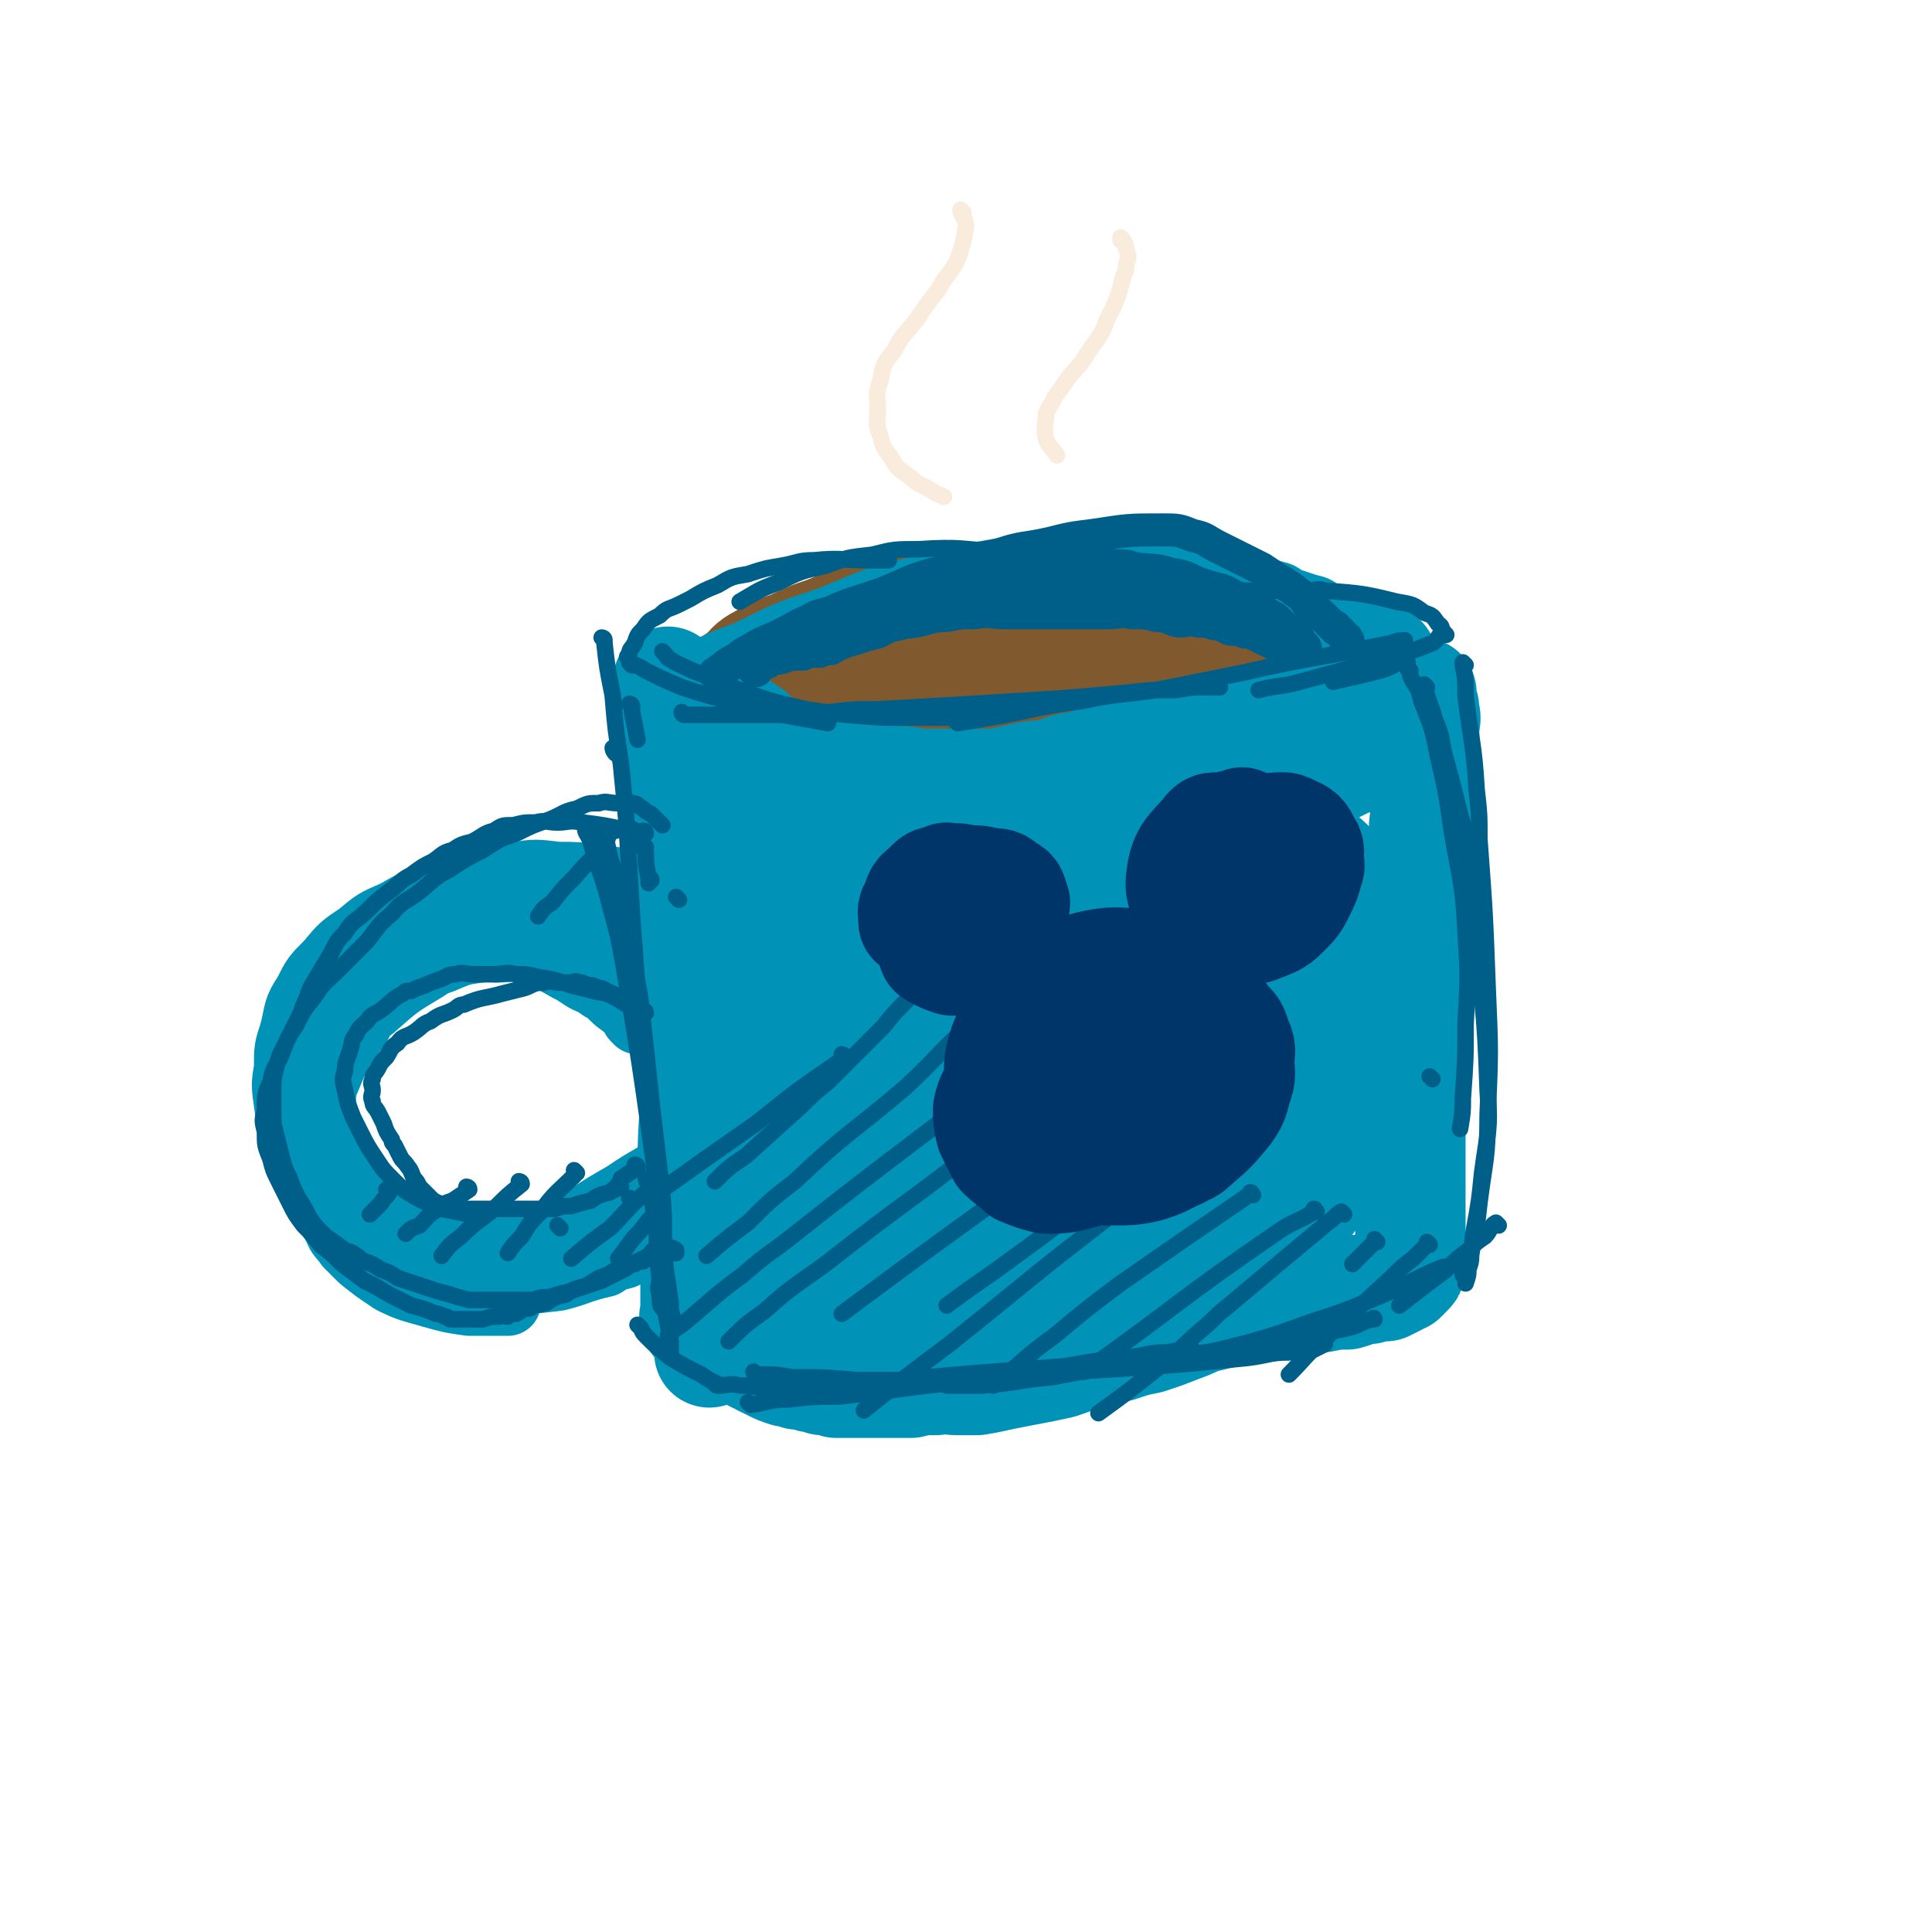<svg viewBox='0 0 700 700' version='1.1' xmlns='http://www.w3.org/2000/svg' xmlns:xlink='http://www.w3.org/1999/xlink'><g fill='none' stroke='#81592F' stroke-width='40' stroke-linecap='round' stroke-linejoin='round'><path d='M358,252c0,0 -1,-1 -1,-1 0,0 0,1 -1,1 -1,-1 -1,-2 -3,-2 -4,-2 -4,-1 -8,-2 -7,-1 -7,-2 -13,-2 -8,-1 -8,0 -15,0 -8,0 -8,-1 -15,0 -6,0 -6,1 -11,2 -5,1 -5,0 -9,2 -4,1 -4,1 -6,3 -3,1 -3,1 -4,3 -2,1 -2,2 -2,4 -1,1 -1,1 0,2 1,3 0,4 3,6 3,3 3,2 8,4 5,2 5,2 12,4 7,1 7,1 15,2 9,0 9,0 19,0 10,-1 10,-1 20,-2 9,-1 9,-1 17,-3 9,-2 9,-2 16,-5 7,-3 7,-3 13,-6 5,-2 5,-2 10,-4 5,-2 5,-2 10,-4 4,-2 4,-2 7,-3 3,-1 3,-1 5,-2 2,-1 3,-1 4,-2 2,-1 2,-1 2,-2 1,-1 1,-1 1,-2 1,-1 1,-1 0,-1 -2,-2 -2,-3 -5,-4 -4,-3 -4,-3 -9,-4 -7,-2 -7,-1 -15,-2 -9,-1 -9,-2 -19,-2 -10,-1 -10,-1 -21,0 -5,0 -5,0 -10,1 -23,4 -23,4 -46,10 -8,1 -8,1 -14,4 -6,2 -5,2 -10,5 -4,2 -4,1 -7,4 -3,1 -3,1 -5,4 -2,1 -2,2 -2,4 -1,2 -1,2 0,5 0,2 1,3 3,5 3,3 3,3 8,6 6,3 6,3 14,5 9,2 10,1 20,2 12,0 12,0 25,-1 13,-2 13,-1 26,-4 13,-3 13,-3 25,-7 11,-3 10,-4 20,-7 9,-3 9,-3 17,-6 7,-3 7,-3 13,-6 4,-2 4,-2 7,-3 3,-1 3,-1 5,-2 2,-1 2,-2 3,-3 1,-2 2,-2 1,-3 0,-2 -1,-3 -3,-4 -1,-2 -1,-1 -3,-2 -4,-3 -4,-4 -9,-5 -10,-4 -10,-4 -21,-6 -5,-2 -5,-2 -10,-2 -10,-1 -10,-1 -20,-1 -17,-1 -17,-1 -34,0 -11,0 -11,1 -21,3 -10,1 -10,1 -19,4 -9,2 -9,2 -17,5 -7,2 -6,2 -12,5 -5,2 -5,2 -9,4 -3,1 -3,1 -6,3 -2,1 -2,0 -3,2 -2,1 -2,2 -2,4 -1,2 -1,2 0,4 1,2 1,2 4,4 4,3 4,3 9,5 6,3 6,3 14,5 9,2 10,2 20,3 11,1 12,1 24,2 5,0 6,0 12,0 19,-2 19,-3 38,-5 11,-2 11,-2 22,-3 5,-1 5,-1 10,-2 4,-1 4,-1 8,-2 8,-2 8,-1 15,-3 6,-2 5,-3 10,-4 4,-2 4,-1 8,-2 3,-1 3,-1 6,-2 2,-1 2,-1 4,-2 2,-1 2,-1 3,-2 1,-1 1,-1 1,-1 1,-1 0,-1 0,-1 0,-2 0,-3 -1,-4 -1,-2 -1,-2 -3,-3 -8,-5 -8,-6 -17,-9 -9,-4 -9,-4 -19,-6 -16,-4 -16,-5 -34,-7 -11,-2 -12,-1 -24,-1 -11,-1 -11,-1 -22,0 -11,0 -11,0 -21,2 -10,1 -10,1 -19,4 -9,2 -8,3 -16,6 -6,2 -6,2 -12,5 -6,2 -6,2 -11,5 -4,2 -4,3 -7,6 -2,1 -2,1 -3,3 -4,4 -4,4 -6,9 -2,3 -1,3 -1,7 0,3 -1,4 1,7 2,4 2,5 6,7 15,7 15,7 32,11 12,3 13,2 26,2 13,-1 13,-2 26,-3 14,-2 14,-1 27,-2 12,-1 12,-2 24,-3 11,-2 11,-2 21,-3 5,-1 5,-1 9,-1 5,-1 5,-1 9,-1 8,-2 8,-2 15,-3 7,-2 7,-2 14,-3 3,-1 3,-1 5,-1 3,-1 3,-2 5,-2 3,-1 3,0 5,-1 2,-1 2,-1 4,-2 2,-1 2,0 3,-1 4,-3 4,-3 6,-6 2,-2 2,-3 1,-5 0,-3 0,-4 -2,-6 -3,-5 -3,-5 -7,-8 -5,-5 -5,-5 -12,-7 -8,-4 -8,-4 -18,-6 -9,-3 -10,-2 -20,-3 -11,-1 -11,-1 -22,-1 -11,-1 -11,-1 -23,0 -11,0 -11,1 -23,2 -11,1 -11,0 -21,2 -11,1 -11,2 -20,4 -9,2 -8,2 -16,4 -7,1 -8,1 -14,3 -7,1 -6,2 -12,4 -5,1 -5,1 -9,3 -4,1 -4,1 -7,3 -3,1 -3,1 -5,4 -2,1 -2,1 -3,4 -1,2 -1,2 -1,5 0,3 -1,3 1,6 2,4 2,4 6,8 5,4 5,5 11,8 8,4 8,3 17,6 10,3 10,3 22,5 11,1 11,0 23,1 11,0 11,0 22,0 12,-1 12,-2 23,-3 6,-1 6,0 11,-1 11,-2 10,-3 20,-5 5,-1 5,-1 9,-2 8,-2 8,-2 16,-4 10,-3 10,-3 19,-6 6,-2 6,-2 11,-4 8,-3 8,-3 16,-5 2,-1 2,-1 4,-2 1,-1 2,-1 2,-2 2,-3 3,-3 2,-5 0,-3 -1,-3 -3,-5 -3,-4 -3,-4 -7,-6 -6,-4 -6,-4 -13,-6 -8,-4 -8,-4 -17,-6 -10,-3 -10,-3 -20,-5 -10,-2 -11,-2 -22,-3 -10,-1 -10,-1 -21,-1 -10,0 -10,0 -20,1 -10,0 -10,0 -20,2 -8,1 -8,2 -16,4 -4,1 -4,1 -8,2 -4,1 -4,1 -7,2 -3,1 -3,1 -6,2 -10,3 -10,3 -19,7 -6,2 -6,2 -11,5 -5,2 -5,2 -9,6 -4,2 -4,3 -7,6 -2,2 -3,1 -4,4 -2,2 -2,2 -3,5 -1,1 -1,1 -1,2 -1,2 -2,2 -2,4 -1,2 0,2 1,4 2,3 2,3 5,6 '/></g>
<g fill='none' stroke='#0093B7' stroke-width='6' stroke-linecap='round' stroke-linejoin='round'><path d='M256,249c0,0 -1,-1 -1,-1 0,1 0,2 1,4 0,8 0,8 1,16 1,15 1,15 3,30 2,18 2,18 4,36 1,16 1,16 3,32 '/><path d='M245,239c0,0 -1,-1 -1,-1 0,0 1,1 1,2 0,6 -1,6 0,13 0,5 0,5 1,11 0,6 -1,6 0,12 0,11 0,11 1,23 1,18 1,18 2,37 1,17 1,17 2,34 0,11 0,11 0,23 0,8 -1,8 0,16 0,5 0,5 1,11 0,1 0,1 0,3 '/></g>
<g fill='none' stroke='#0093B7' stroke-width='40' stroke-linecap='round' stroke-linejoin='round'><path d='M243,248c0,0 -1,-1 -1,-1 0,5 1,6 2,12 1,8 1,8 2,16 1,21 1,21 3,43 1,18 1,18 2,36 0,15 0,15 1,31 0,7 0,7 0,14 -1,14 -1,14 -1,29 -1,5 -1,5 -1,11 '/><path d='M250,257c0,0 -1,-1 -1,-1 0,0 1,1 1,2 0,4 -1,4 0,9 0,11 0,11 1,22 0,12 1,12 2,25 1,20 1,20 3,40 1,19 1,19 2,39 1,16 1,16 2,32 0,12 0,12 0,24 0,5 0,5 0,10 -1,8 -1,8 -1,17 -1,7 -1,7 -2,14 '/><path d='M255,253c0,0 -1,-1 -1,-1 0,0 1,1 2,2 2,2 2,2 5,4 2,2 2,2 5,4 3,2 3,2 6,4 2,2 2,2 5,4 1,1 2,1 4,2 2,1 2,1 5,3 2,1 2,1 5,2 3,1 3,1 7,3 3,1 4,1 8,2 4,0 4,0 8,1 4,0 4,-1 9,0 5,0 5,0 10,1 5,0 5,0 10,0 4,0 4,0 8,0 5,0 5,0 9,0 6,-1 5,-1 10,-2 4,-1 5,-1 8,-1 4,-1 4,-1 7,-2 3,-1 3,-1 6,-1 4,-1 4,-2 7,-2 4,-1 4,-1 7,-1 4,-1 4,-1 7,-2 3,-1 3,-2 6,-2 3,-1 3,-1 6,-1 2,-1 2,-1 3,-1 2,-1 2,0 3,0 2,-1 2,-1 3,-1 5,-2 5,-2 9,-3 3,-1 3,-2 6,-2 3,-1 3,-1 6,-1 3,-1 3,0 5,-1 2,-1 2,-2 4,-2 2,-1 2,-1 4,-1 2,-1 2,-1 4,-1 2,-1 2,-1 4,-2 2,-1 2,-1 3,-1 2,-1 2,-1 3,-1 2,-1 2,-1 3,-2 2,-1 2,0 3,-1 1,-1 1,-1 2,-2 1,-1 1,-1 2,-1 1,-1 1,-1 1,-1 1,0 1,0 1,0 1,-1 1,-1 1,-1 1,-1 1,-1 1,-1 1,-1 0,-1 0,-1 1,-1 1,0 1,0 1,-1 0,-1 0,-1 1,-1 1,-1 2,-1 1,-1 1,-1 1,-1 1,0 1,0 1,0 1,-1 1,-1 0,-1 0,-1 0,-1 -1,0 0,0 0,1 -1,2 0,1 0,1 -1,2 0,0 0,0 -1,1 0,0 0,0 -1,1 0,0 0,0 -1,1 -2,2 -2,2 -5,5 -2,2 -3,2 -6,4 -3,2 -3,2 -6,4 -2,2 -2,2 -5,4 -2,1 -2,1 -5,3 -4,2 -4,2 -8,4 -4,1 -4,2 -8,3 -5,1 -5,0 -10,2 -4,1 -4,2 -9,3 -5,1 -5,1 -11,2 -5,0 -5,0 -10,1 -5,0 -5,0 -11,1 -5,0 -5,0 -11,1 -5,0 -5,0 -11,1 -5,0 -5,0 -10,1 -5,0 -5,-1 -10,0 -4,0 -4,0 -8,1 -4,0 -5,-1 -8,0 -5,0 -5,0 -9,1 -5,0 -5,-1 -10,0 -5,0 -5,0 -9,1 -5,0 -5,0 -9,1 -4,0 -5,-1 -8,0 -4,0 -4,1 -7,2 -3,0 -3,-1 -6,0 -3,0 -3,0 -5,1 -1,0 -1,0 -2,1 -1,0 -2,0 -1,1 1,0 2,0 4,1 4,0 4,0 9,1 7,0 7,0 15,1 9,0 9,0 19,1 10,0 10,0 21,1 10,0 10,0 20,0 11,0 11,0 21,0 9,-1 9,-1 18,-2 9,-1 9,-1 18,-2 8,-1 9,-1 16,-3 6,-2 6,-3 12,-4 6,-2 6,-1 12,-2 3,-1 3,-2 5,-2 3,-1 3,-1 5,-1 2,-1 2,-2 4,-2 5,-2 5,-2 9,-3 4,-2 4,-2 7,-3 3,-1 3,-1 6,-2 3,-1 3,-2 5,-3 2,-1 2,-1 3,-2 2,-2 2,-2 3,-3 1,-1 1,-1 2,-2 1,-1 1,-1 2,-2 1,-1 1,-1 2,-2 1,-1 1,-1 1,-2 1,-1 0,-1 0,-2 0,-1 0,-1 0,-2 0,-1 0,-2 0,-2 0,0 0,1 0,3 1,2 1,2 1,4 1,3 0,3 0,6 0,2 0,2 0,4 0,8 0,8 0,17 0,7 1,7 0,14 0,7 0,7 -1,14 -1,7 -1,7 -2,15 0,7 0,7 -1,14 0,7 0,7 -1,14 0,6 0,6 0,13 0,6 0,6 0,12 0,5 0,5 0,11 0,2 0,2 0,5 0,5 0,5 0,10 0,4 0,4 0,8 0,3 0,3 0,6 0,3 0,3 0,6 0,2 0,2 0,5 0,2 0,2 0,5 0,2 0,2 0,4 0,2 0,2 0,4 0,2 0,2 0,4 0,2 0,2 0,4 0,1 0,1 0,2 0,1 0,1 0,2 0,1 1,1 0,2 0,1 0,1 -1,2 -1,1 -1,1 -2,2 -1,0 -1,0 -2,1 -2,1 -2,1 -4,2 -3,0 -3,0 -6,1 -4,0 -4,1 -8,2 -4,0 -4,0 -9,1 -5,0 -5,1 -10,2 -2,0 -2,-1 -5,0 -5,0 -5,1 -10,2 -8,1 -8,1 -16,3 -5,1 -5,2 -11,4 -5,2 -5,2 -11,4 -5,1 -5,1 -11,3 -5,1 -5,1 -11,3 -5,1 -4,1 -10,3 -9,2 -10,2 -20,4 -5,1 -4,1 -10,2 -3,0 -4,0 -7,0 -4,0 -5,-1 -8,0 -5,0 -5,0 -9,1 -4,0 -4,0 -7,0 -4,0 -4,0 -7,0 -4,0 -4,0 -7,0 -3,0 -3,0 -6,0 -3,-1 -3,-1 -5,-1 -2,-1 -2,-1 -4,-1 -3,-1 -3,-1 -5,-1 -2,-1 -2,-1 -4,-1 -3,-1 -3,-1 -5,-2 -2,-1 -2,-1 -4,-2 -1,-1 -1,-1 -2,-1 -2,-1 -2,-1 -4,-2 -2,-1 -2,-1 -3,-2 -1,-1 -1,-1 -2,-2 -1,-1 -1,-2 -2,-2 -1,-1 -1,-1 -2,-1 -2,-1 -2,-2 -3,-2 -1,-1 -1,0 -2,0 -1,-1 -1,-1 -2,-1 -1,-1 -2,-1 -2,-2 -1,-1 0,-1 0,-2 0,-1 0,-1 0,-2 0,-2 0,-2 0,-3 0,-4 0,-4 0,-7 0,-5 0,-5 0,-10 0,-4 -1,-4 0,-7 0,-12 0,-12 2,-24 1,-8 1,-8 3,-16 1,-6 0,-6 2,-12 0,-5 1,-5 2,-9 0,-2 0,-2 1,-3 0,-2 1,-4 1,-4 0,0 -1,2 -1,4 -1,2 -1,2 -1,5 -1,5 -2,5 -2,10 -2,8 -2,8 -2,16 -1,6 -1,6 -1,12 -1,6 0,6 0,13 0,5 -1,5 0,11 0,5 0,5 1,10 0,4 1,4 2,9 1,3 1,3 2,7 1,3 0,3 2,6 0,2 0,2 2,4 0,1 0,1 2,2 0,0 1,0 2,0 1,-1 1,-2 2,-3 1,-6 1,-6 2,-11 1,-9 1,-9 2,-17 1,-13 1,-13 3,-25 1,-14 1,-14 2,-28 1,-14 1,-14 2,-27 0,-11 0,-11 1,-22 0,-4 -1,-4 0,-8 0,-9 1,-9 2,-18 0,-2 0,-2 0,-3 0,-1 0,-3 0,-2 0,3 0,5 0,10 0,10 0,10 0,20 0,13 -1,13 0,26 0,14 0,14 2,28 1,13 1,13 4,26 1,10 2,10 4,20 1,7 1,7 3,15 1,5 1,5 2,11 0,2 0,2 1,5 0,0 0,1 0,1 0,-2 0,-3 0,-5 0,-8 0,-8 0,-15 -1,-17 -1,-17 -1,-34 -1,-14 -1,-14 -1,-27 -1,-17 -2,-17 -2,-33 -1,-13 -1,-13 -1,-25 -1,-10 0,-10 0,-19 0,-5 0,-5 0,-9 0,-1 -1,-3 0,-2 0,3 1,4 2,9 1,11 0,11 2,23 1,15 2,15 4,30 1,14 1,14 2,28 0,6 0,6 1,13 0,5 0,5 1,10 0,8 0,8 2,16 0,5 1,5 2,10 0,2 0,2 1,5 0,1 0,2 0,2 0,-1 0,-2 0,-3 0,-5 0,-5 0,-9 0,-9 0,-9 0,-18 0,-12 0,-12 0,-24 0,-7 0,-7 0,-13 0,-12 0,-12 0,-24 0,-14 -1,-14 0,-27 0,-5 0,-5 1,-10 0,-2 0,-4 1,-3 0,0 1,2 2,5 1,7 1,7 2,15 1,11 1,11 3,23 1,12 2,12 4,25 0,5 0,5 1,11 1,9 2,9 4,18 1,8 1,8 3,17 0,2 0,2 1,5 0,0 0,1 0,1 -1,-1 -1,-2 -1,-3 -2,-6 -2,-6 -2,-12 -2,-10 -1,-10 -2,-20 -2,-12 -3,-12 -3,-24 -1,-12 0,-12 0,-24 0,-11 0,-11 0,-21 0,-7 0,-7 0,-13 0,-4 -1,-5 0,-8 0,-1 1,-1 2,0 0,1 0,1 1,3 2,8 2,8 4,17 3,18 2,18 5,36 0,6 1,6 2,12 0,9 0,9 1,19 0,6 0,6 1,12 0,4 0,4 0,8 0,1 0,1 0,3 0,0 0,0 0,0 0,-1 0,-1 0,-1 0,-2 0,-2 0,-3 0,-6 0,-6 0,-12 -1,-9 -1,-9 -1,-17 -1,-10 0,-10 0,-20 -1,-10 -1,-10 -1,-19 -1,-7 0,-7 0,-14 0,-5 -1,-5 0,-9 0,-1 0,-2 1,-2 0,-1 1,-1 2,0 0,1 0,1 1,3 1,6 1,6 3,13 1,9 1,9 2,19 2,9 1,9 2,19 1,7 2,7 2,15 1,5 0,5 0,10 0,2 0,2 0,4 0,2 1,2 0,4 0,0 0,0 -1,0 0,-3 0,-3 -1,-6 -1,-6 -1,-6 -2,-12 -1,-9 0,-9 -1,-18 -1,-9 -2,-9 -2,-18 -1,-8 -1,-8 -1,-15 -1,-4 -1,-4 0,-8 0,-2 0,-4 1,-3 1,0 2,2 3,5 2,6 2,7 3,14 3,10 3,10 4,20 2,9 2,9 3,19 1,3 2,3 2,7 2,6 2,6 2,13 1,2 1,4 0,4 0,-1 -1,-3 -2,-5 -1,-7 -1,-7 -2,-13 -1,-10 -1,-10 -2,-19 -1,-10 -1,-10 -2,-20 0,-8 0,-8 -1,-15 0,-4 0,-5 0,-8 1,-1 1,-2 1,-1 3,4 3,5 4,10 3,9 3,9 5,19 3,11 4,11 6,23 2,5 2,5 2,10 2,10 2,10 3,21 1,1 1,1 0,3 0,2 0,2 -1,4 0,0 0,-1 -1,-1 -1,-4 -1,-4 -2,-7 -1,-8 -1,-8 -3,-16 -1,-11 -1,-11 -3,-21 0,-6 -1,-6 -2,-11 -1,-13 -1,-13 -2,-26 0,-5 0,-6 0,-9 1,-1 2,-1 2,0 3,3 4,4 5,9 4,9 3,9 5,19 3,10 4,10 5,21 2,9 1,9 2,18 1,6 2,6 2,12 1,3 0,3 0,7 0,1 1,2 0,2 0,-2 -1,-3 -2,-6 -1,-8 -1,-8 -3,-15 -2,-12 -2,-12 -5,-23 -2,-12 -1,-12 -4,-24 -2,-16 -3,-16 -6,-31 0,-1 1,-1 1,0 2,6 2,7 3,14 3,12 3,12 4,24 3,12 3,12 4,25 2,9 2,9 2,19 1,6 1,6 1,12 1,3 0,3 0,7 0,1 0,3 0,3 0,0 0,-2 0,-3 1,-7 1,-7 1,-13 1,-11 1,-11 1,-21 1,-14 1,-14 2,-27 2,-14 2,-14 3,-27 1,-5 0,-5 1,-10 2,-11 3,-11 5,-21 1,-1 1,-2 1,-2 3,-1 3,-2 5,-1 5,2 6,3 8,8 10,19 10,19 16,40 4,11 3,11 4,23 2,9 1,9 1,19 0,7 1,7 -1,15 -1,6 -2,6 -6,12 -3,4 -3,4 -8,7 -4,2 -4,3 -10,4 -5,0 -6,0 -12,-1 -6,-2 -7,-2 -12,-6 -5,-6 -6,-6 -9,-13 -3,-9 -2,-10 -2,-19 1,-13 1,-14 4,-25 5,-14 6,-14 13,-26 7,-11 7,-11 16,-20 9,-9 9,-9 19,-15 10,-6 10,-6 20,-9 8,-3 8,-3 16,-3 7,-1 8,-2 14,0 6,1 7,1 11,5 4,3 4,4 5,9 2,6 2,7 0,14 -2,10 -2,10 -7,20 -5,11 -5,11 -13,22 -7,10 -7,10 -16,20 -4,5 -5,4 -10,9 -8,7 -8,7 -17,14 -6,5 -6,4 -14,9 -5,3 -5,3 -11,6 -1,0 -2,1 -4,1 -5,-1 -6,0 -10,-2 -2,-2 -2,-4 -3,-7 0,-7 0,-7 1,-13 2,-11 2,-11 5,-21 4,-12 5,-12 10,-23 6,-13 7,-12 13,-24 3,-5 3,-6 6,-10 7,-10 7,-10 14,-19 6,-7 7,-6 13,-12 3,-2 2,-3 5,-4 6,-3 7,-5 13,-4 5,0 5,2 8,5 2,1 2,1 3,4 2,5 2,6 3,12 1,8 2,8 1,16 0,5 0,5 -2,10 -3,11 -2,11 -8,22 -8,15 -9,15 -20,29 -7,9 -8,9 -17,17 -7,6 -7,6 -16,12 -6,4 -6,4 -14,8 -5,2 -5,3 -11,3 -3,0 -5,-1 -7,-3 -2,-3 -1,-4 -1,-8 3,-13 3,-13 7,-25 5,-11 5,-11 11,-20 8,-12 8,-12 17,-22 12,-13 12,-14 26,-24 9,-6 10,-6 19,-8 4,-1 6,-1 8,2 4,3 4,4 4,9 1,8 1,9 -2,17 -3,11 -4,10 -9,21 -2,5 -2,5 -5,11 -5,9 -5,9 -12,18 -5,7 -5,7 -11,14 -3,4 -3,5 -8,9 -2,2 -2,2 -5,3 -1,0 -3,0 -4,-1 -1,-2 -1,-3 -1,-6 0,-8 0,-8 1,-15 2,-10 2,-10 4,-20 3,-11 3,-11 6,-21 3,-8 3,-8 5,-15 2,-5 2,-5 4,-10 1,-3 1,-4 2,-5 1,-1 1,0 1,1 1,3 1,4 0,8 -1,8 0,8 -3,17 -2,10 -2,11 -7,21 -4,10 -5,10 -11,20 -5,9 -5,10 -13,18 -7,8 -8,7 -17,14 -7,5 -7,6 -16,11 -7,4 -7,4 -16,7 -7,3 -7,2 -15,5 -7,1 -7,2 -14,3 -6,0 -6,0 -12,0 -7,-1 -7,-2 -13,-2 -2,-1 -2,0 -3,0 -2,-1 -2,-1 -4,-1 0,0 0,0 0,0 2,1 2,1 5,2 5,2 5,2 11,4 8,2 8,2 17,4 9,1 9,2 19,3 10,1 11,1 21,1 11,-1 12,0 22,-2 12,-3 12,-3 22,-7 10,-4 10,-4 19,-9 9,-5 9,-5 16,-10 4,-3 4,-3 7,-6 6,-6 7,-5 11,-11 5,-6 5,-6 7,-12 3,-6 2,-6 3,-11 2,-6 2,-6 2,-11 1,-5 1,-5 0,-9 0,-4 0,-4 -1,-8 0,-3 0,-3 -1,-5 0,-2 0,-3 0,-3 1,-1 1,1 1,2 1,1 1,1 1,2 2,6 3,6 4,12 2,5 2,5 2,11 1,5 1,5 1,11 0,6 1,6 -1,12 -2,6 -3,6 -7,12 -5,6 -4,7 -11,12 -8,6 -8,6 -18,11 -10,4 -10,4 -21,7 -10,2 -11,1 -22,3 -9,0 -9,1 -19,1 -8,0 -8,-1 -16,-1 -5,-1 -5,-1 -10,-2 -1,-1 -2,-1 -3,-2 0,-1 1,-1 1,-1 1,-1 1,-1 2,-1 6,-1 6,0 11,0 10,0 10,0 19,0 12,-1 12,-1 23,-1 11,-1 11,0 21,-1 5,-1 5,-1 10,-2 11,-3 11,-2 21,-6 5,-2 5,-3 9,-6 3,-3 4,-4 5,-7 2,-5 2,-5 2,-10 1,-4 1,-4 0,-8 0,-5 0,-5 -1,-10 0,-5 0,-5 -1,-9 '/></g>
<g fill='none' stroke='#0093B7' stroke-width='12' stroke-linecap='round' stroke-linejoin='round'><path d='M229,251c0,0 -1,-1 -1,-1 0,0 0,1 1,1 1,0 1,-1 3,-1 6,-4 5,-4 12,-7 12,-7 12,-7 25,-12 14,-7 14,-7 29,-12 15,-6 15,-7 32,-11 13,-4 13,-4 26,-6 12,-2 12,-2 23,-3 10,-1 10,-1 19,-1 8,0 8,0 15,0 3,0 3,0 5,0 '/><path d='M250,250c0,0 -1,0 -1,-1 0,-1 1,-1 2,-1 3,-3 3,-3 7,-5 7,-5 6,-6 14,-10 9,-6 9,-6 20,-10 11,-5 11,-5 24,-9 11,-4 11,-4 24,-6 10,-2 10,-2 20,-2 16,-1 16,0 31,0 9,0 9,-1 17,0 5,0 5,0 9,1 11,2 11,3 21,6 6,2 7,1 12,4 6,2 5,2 10,5 5,2 5,2 9,4 4,1 4,1 7,3 3,1 3,1 6,2 1,0 1,0 2,1 '/><path d='M493,242c0,0 -1,0 -1,-1 -2,-1 -1,-2 -3,-3 -2,-2 -2,-2 -4,-4 -1,-2 -1,-2 -3,-3 -1,-2 -1,-2 -3,-3 -3,-3 -3,-3 -7,-4 -4,-2 -4,-2 -8,-3 -4,-1 -4,-1 -8,-2 -5,-1 -5,-1 -10,-2 -4,-1 -4,-1 -9,-2 -5,-1 -5,-1 -10,-2 -4,-1 -4,-1 -9,-1 -5,-1 -5,0 -10,0 -4,0 -4,0 -9,0 -4,0 -4,0 -8,0 -4,0 -4,-1 -8,0 -4,0 -4,0 -8,1 -3,0 -3,1 -7,2 -3,0 -3,0 -7,0 -4,0 -4,-1 -8,0 -4,0 -4,0 -7,1 -5,0 -4,1 -8,2 -4,1 -4,1 -8,2 -4,1 -4,1 -8,2 -5,1 -5,0 -9,2 -5,1 -4,2 -8,3 -5,1 -5,0 -9,2 -5,1 -4,2 -8,4 -4,1 -4,1 -7,3 -3,1 -4,0 -6,2 -3,1 -3,1 -5,3 -3,1 -3,1 -5,2 -2,1 -2,1 -4,2 -2,1 -2,1 -4,2 -1,0 -1,0 -2,0 -1,0 -1,0 -2,0 -1,0 -3,0 -2,0 0,-1 1,-1 3,-1 1,-1 1,-1 3,-2 3,-2 3,-2 6,-3 4,-3 4,-3 9,-6 5,-4 5,-4 11,-7 7,-4 8,-4 16,-7 8,-4 8,-4 17,-7 4,-2 4,-2 9,-3 12,-4 12,-4 25,-7 8,-2 8,-1 16,-2 8,-1 8,-1 15,-1 7,0 7,0 14,0 6,0 6,0 12,0 6,0 6,0 12,0 5,0 5,-1 10,0 5,0 5,1 10,2 4,1 4,1 8,2 4,1 4,1 8,2 4,1 4,1 7,2 4,1 4,1 7,3 3,1 3,1 6,2 4,1 4,1 7,3 3,1 3,1 5,2 2,1 2,1 4,2 1,0 1,0 2,1 2,1 2,1 4,2 1,1 1,1 2,2 1,1 1,1 2,2 1,0 2,0 2,1 1,0 1,0 0,1 0,0 0,0 -1,0 -1,-1 -1,-1 -2,-1 -1,-1 -1,-1 -3,-1 -2,-1 -2,-1 -5,-1 -3,-1 -3,-1 -7,-1 -4,-1 -4,-1 -8,-1 -4,-1 -4,0 -9,0 -4,0 -4,0 -9,0 -2,0 -2,0 -4,0 '/></g>
<g fill='none' stroke='#005F89' stroke-width='12' stroke-linecap='round' stroke-linejoin='round'><path d='M274,243c0,0 -1,0 -1,-1 1,-1 2,-1 5,-2 2,-2 3,-1 6,-2 9,-4 8,-5 18,-8 3,-2 4,-1 8,-2 4,-1 4,-1 8,-2 4,-1 4,-1 8,-2 4,-1 3,-2 8,-2 3,-1 4,-1 8,-1 4,-1 4,-1 8,-1 3,-1 3,-1 6,-1 4,-1 4,-1 8,-1 4,-1 4,-1 7,-1 4,-1 4,0 7,0 3,0 3,0 6,0 2,0 2,0 3,0 4,-1 4,-1 8,-1 3,0 3,0 6,0 3,0 3,-1 5,-1 3,-1 3,0 5,0 3,0 3,0 5,0 2,0 2,0 4,0 2,0 2,-1 4,0 2,0 2,0 4,1 2,0 2,0 3,1 2,0 2,-1 3,0 1,0 1,0 2,1 2,0 2,0 3,1 2,1 2,1 4,2 2,1 2,1 4,2 1,0 1,0 2,1 2,0 2,0 3,1 1,0 1,0 2,1 1,0 1,0 2,1 1,0 1,0 2,1 1,0 1,0 1,1 1,0 1,0 1,1 1,0 0,1 0,1 0,0 0,-1 0,-1 0,-1 1,-1 0,-1 0,-1 0,-1 -1,-1 0,0 0,0 -1,0 -1,-1 0,-2 -2,-2 -1,-1 -1,-1 -3,-1 -2,-1 -2,-2 -4,-2 -3,-1 -3,-1 -6,-1 -2,-1 -2,-1 -4,-1 -2,-1 -2,-2 -5,-2 -2,-1 -2,0 -5,0 -1,0 -1,-1 -2,-1 -1,-1 -1,0 -2,0 -2,0 -2,0 -5,0 -1,0 -1,0 -3,0 -4,-1 -4,-1 -8,-1 -3,-1 -3,-1 -6,-1 -2,0 -2,0 -5,0 -2,0 -2,0 -4,0 -2,0 -2,0 -5,0 -2,0 -2,0 -5,0 -3,0 -3,0 -6,0 -3,0 -3,0 -6,0 -3,0 -3,0 -7,1 -4,0 -4,0 -8,1 -3,0 -3,1 -7,2 -3,1 -3,1 -7,2 -5,1 -5,1 -9,2 -4,1 -5,1 -8,2 -5,1 -4,1 -8,3 -4,1 -4,1 -7,2 -3,1 -4,1 -6,2 -3,1 -2,1 -4,2 -2,0 -2,0 -4,1 -2,0 -2,-1 -3,0 -2,0 -2,0 -3,1 -1,0 -1,0 -2,0 -1,0 -1,0 -2,0 -1,0 -2,0 -2,0 0,0 1,0 2,0 0,0 0,0 1,0 2,-1 1,-2 4,-2 4,-2 5,-2 10,-3 4,-1 4,-1 8,-2 5,-2 5,-2 11,-3 5,-2 5,-1 11,-2 5,-1 5,-2 11,-2 5,-1 5,-1 10,-1 6,-1 6,0 11,0 5,0 5,0 10,0 5,0 5,0 10,0 5,0 5,0 9,0 5,0 5,0 9,0 4,0 4,-1 8,0 5,0 5,0 9,1 4,0 4,1 8,2 4,0 4,-1 7,0 3,0 3,0 6,1 3,0 3,1 6,2 3,0 3,0 5,1 2,0 2,0 4,1 2,1 2,1 4,2 1,0 1,0 2,1 1,0 1,0 1,0 1,0 1,0 1,0 1,0 2,0 2,1 1,0 0,1 0,1 0,-1 0,-1 -1,-2 0,-1 -1,-1 -2,-2 -1,-1 -1,-1 -2,-2 -1,-1 -1,-1 -3,-2 -3,-2 -2,-3 -6,-4 -3,-2 -3,-2 -7,-3 -4,-2 -4,-2 -9,-3 -4,-2 -4,-2 -9,-3 -5,-2 -5,-2 -10,-2 -5,-1 -5,0 -10,0 -5,0 -5,0 -11,0 -5,0 -5,0 -11,0 -5,0 -5,0 -10,0 -5,0 -5,0 -11,1 -5,0 -5,1 -10,2 -2,0 -2,0 -4,1 -7,1 -7,1 -13,2 -5,1 -4,1 -8,2 -4,1 -5,1 -8,2 -5,1 -4,1 -8,3 -3,1 -3,1 -6,2 -7,2 -7,2 -13,5 -3,1 -3,1 -5,2 -1,0 -1,0 -2,1 -2,1 -2,1 -4,2 -1,0 -3,0 -2,0 0,-1 1,-1 3,-1 2,-1 2,-1 5,-2 4,-2 4,-2 8,-3 6,-2 6,-2 12,-4 7,-2 7,-2 15,-4 8,-2 8,-2 17,-4 8,-2 7,-2 15,-4 8,-2 8,-2 15,-3 7,-1 7,-2 13,-2 5,-1 5,0 10,0 5,0 5,-1 10,0 6,0 6,1 11,2 4,1 4,1 8,2 3,1 3,1 6,2 3,1 3,1 6,2 3,1 3,1 6,2 3,1 3,1 6,2 3,1 3,1 5,2 2,1 2,1 4,2 2,1 2,1 4,3 2,1 2,1 3,2 2,1 2,1 3,2 1,0 1,0 2,1 2,0 2,0 4,1 1,0 1,0 1,0 1,0 1,0 1,0 0,-1 -1,-1 -2,-2 0,-1 0,-1 -1,-2 0,-1 0,-1 -1,-1 -1,-1 -1,-1 -2,-1 -2,-2 -2,-2 -4,-4 -1,-1 -1,-1 -3,-2 -6,-4 -6,-4 -13,-7 -5,-3 -5,-2 -11,-4 -6,-2 -5,-3 -12,-4 -6,-2 -6,-1 -13,-2 -3,-1 -3,-1 -7,-1 -9,-1 -9,0 -19,0 -3,0 -3,-1 -7,0 -9,1 -9,1 -19,3 -6,1 -6,1 -11,2 -6,1 -5,1 -10,2 -5,1 -5,1 -10,2 -3,0 -3,0 -5,1 -7,2 -7,2 -13,4 -5,1 -5,1 -9,3 -4,1 -5,1 -8,3 -5,2 -4,2 -8,4 -2,1 -2,1 -4,2 -5,2 -5,2 -10,5 -2,1 -2,1 -3,2 -3,2 -4,2 -6,4 -2,1 -1,1 -2,2 -1,0 -1,0 -1,0 0,0 0,0 1,0 1,-1 1,-1 3,-2 3,-2 3,-2 7,-4 6,-3 6,-3 12,-6 8,-5 8,-5 17,-9 10,-5 10,-4 21,-8 10,-4 10,-5 22,-8 10,-4 10,-4 20,-6 9,-3 9,-2 18,-4 8,-2 8,-2 16,-3 13,-2 13,-2 25,-2 6,0 6,0 11,2 5,1 5,2 9,4 4,2 4,2 8,4 4,2 4,2 8,4 3,2 3,2 6,4 2,1 2,1 3,2 2,1 2,1 3,2 3,2 3,2 5,5 4,3 4,3 7,6 1,1 1,1 2,2 1,0 1,0 1,1 2,1 2,1 3,3 1,0 1,0 1,1 1,0 0,0 0,1 '/></g>
<g fill='none' stroke='#0093B7' stroke-width='24' stroke-linecap='round' stroke-linejoin='round'><path d='M231,370c0,0 0,0 -1,-1 -1,-1 0,-1 -1,-2 -4,-4 -4,-3 -7,-6 -2,-2 -2,-2 -4,-3 -4,-3 -4,-2 -7,-4 -3,-2 -3,-2 -5,-3 -7,-4 -7,-4 -14,-6 -6,-2 -6,-1 -12,-1 -3,-1 -3,-1 -6,0 -7,1 -7,1 -14,4 -3,1 -3,1 -6,3 -10,6 -10,6 -19,14 -3,2 -3,2 -5,6 -6,9 -7,9 -11,19 -3,7 -3,7 -4,15 -1,6 -1,6 -1,13 0,7 0,7 2,14 2,6 2,6 6,13 1,3 2,3 4,6 2,2 2,2 5,5 5,4 5,4 11,8 6,3 7,3 14,5 7,2 7,2 14,3 7,0 7,0 14,0 '/><path d='M243,346c0,0 -1,-1 -1,-1 0,0 1,1 1,1 -1,-1 -2,-1 -3,-1 -2,-1 -2,-1 -4,-1 -3,-1 -3,-1 -5,-2 -4,-1 -4,-1 -7,-2 -5,-1 -5,-2 -9,-2 -5,-1 -5,-1 -9,-1 -5,-1 -5,-1 -9,0 -6,0 -6,0 -11,1 -6,1 -6,1 -12,3 -6,1 -6,1 -12,4 -3,1 -3,1 -6,3 -3,1 -3,1 -6,3 -5,3 -5,3 -10,7 -5,3 -6,3 -10,8 -4,4 -4,4 -7,9 -3,4 -3,4 -5,10 -2,4 -2,4 -3,9 -1,5 -2,5 -1,10 1,6 1,6 4,12 3,6 3,5 8,11 5,5 5,6 11,11 6,4 7,4 14,8 7,3 7,3 14,6 3,1 3,1 6,2 9,1 9,2 18,3 5,0 5,1 11,0 5,-1 5,-2 11,-4 5,-3 5,-3 11,-5 4,-3 5,-2 9,-5 5,-4 4,-4 9,-8 4,-4 4,-4 8,-8 3,-4 3,-4 7,-8 2,-4 2,-4 5,-8 2,-5 2,-5 5,-9 1,-3 1,-3 2,-6 0,-4 0,-4 0,-8 -1,-3 -1,-3 -1,-6 -1,-3 -1,-4 -2,-6 -2,-3 -2,-3 -4,-5 -2,-2 -2,-2 -4,-4 -2,-2 -2,-3 -4,-4 -2,-2 -2,-1 -4,-2 -2,-2 -2,-2 -4,-3 -1,-1 -1,-1 -2,-1 -1,-1 -1,-1 -2,-2 -2,-2 -2,-2 -4,-3 -2,-2 -2,-1 -4,-2 -3,-2 -3,-2 -5,-3 -3,-2 -3,-2 -5,-3 -4,-2 -4,-2 -7,-3 -4,-2 -4,-1 -8,-2 -4,-1 -4,-2 -8,-2 -5,-1 -5,-1 -9,0 -5,0 -5,0 -10,1 -5,0 -5,0 -10,2 -5,1 -5,2 -10,4 -5,2 -5,1 -9,4 -5,2 -4,2 -8,6 -4,3 -4,4 -8,8 -4,4 -4,3 -7,8 -3,3 -3,4 -5,8 -1,2 -1,2 -2,4 -2,4 -2,3 -3,8 -1,4 -1,4 -1,9 0,7 0,7 2,14 1,4 1,4 3,9 2,4 2,4 6,8 3,3 4,3 8,7 4,3 5,3 10,6 5,2 5,3 11,5 6,1 6,1 12,2 7,0 7,0 14,0 8,-1 8,-1 16,-3 7,-3 7,-3 14,-6 6,-4 6,-4 13,-8 6,-4 6,-4 13,-8 5,-4 5,-4 10,-7 4,-4 4,-4 8,-7 2,-2 2,-2 4,-4 2,-4 2,-4 5,-8 2,-4 2,-4 4,-8 1,-5 1,-5 2,-9 0,-4 0,-4 0,-8 -1,-4 -1,-4 -1,-8 -1,-2 -1,-2 -1,-4 -2,-4 -2,-4 -4,-8 -3,-4 -2,-5 -5,-8 -4,-5 -4,-5 -8,-8 -5,-4 -5,-4 -9,-7 -5,-3 -5,-3 -10,-5 -6,-2 -6,-2 -11,-3 -6,-2 -6,-2 -12,-2 -6,-1 -6,0 -11,0 -4,0 -4,0 -7,0 -4,0 -4,-1 -7,0 -10,2 -10,2 -19,5 -7,2 -7,1 -13,4 -6,2 -6,3 -11,7 -6,4 -5,4 -10,9 -5,4 -5,4 -9,9 -4,5 -4,5 -7,12 -3,5 -4,5 -5,12 -2,5 -1,5 -1,11 0,3 0,3 0,7 1,9 0,9 2,18 1,6 2,6 5,13 3,5 3,5 7,10 4,4 4,4 9,9 5,4 4,5 10,9 5,3 5,4 12,6 6,2 6,1 13,2 8,0 8,1 16,1 8,-1 8,-1 17,-2 8,-2 8,-3 17,-5 3,-2 3,-2 7,-3 10,-6 11,-5 21,-11 5,-4 5,-5 10,-9 4,-4 4,-4 8,-8 3,-5 2,-5 5,-10 1,-5 2,-5 3,-9 1,-5 1,-5 1,-9 0,-6 0,-6 -1,-11 -1,-6 -1,-6 -3,-11 -3,-6 -3,-6 -6,-10 -4,-5 -4,-5 -8,-9 -5,-5 -5,-5 -10,-8 -6,-4 -5,-5 -11,-7 -6,-3 -7,-3 -13,-4 -6,-2 -6,-2 -12,-3 -7,-1 -7,-1 -14,-1 -7,-1 -7,-1 -13,0 -6,0 -6,0 -12,1 -7,1 -7,1 -13,3 -7,2 -7,1 -13,5 -6,2 -5,3 -10,7 -3,2 -3,2 -5,4 -3,2 -3,2 -5,5 -5,4 -6,4 -9,9 -4,5 -4,5 -6,12 -2,5 -2,6 -3,12 -1,5 -1,5 0,11 1,6 0,6 3,12 2,6 3,5 7,11 2,2 1,3 4,5 14,11 14,12 29,21 6,3 7,2 14,4 7,1 7,1 15,1 8,0 8,0 17,-1 9,-2 10,-2 19,-5 9,-4 9,-5 18,-9 7,-5 7,-5 15,-9 3,-3 3,-3 6,-5 7,-7 8,-7 15,-14 4,-5 3,-5 7,-10 2,-5 3,-5 5,-10 1,-3 0,-3 1,-5 0,-5 1,-5 1,-10 -1,-8 -2,-8 -4,-15 -3,-6 -3,-6 -6,-11 -4,-6 -4,-6 -7,-10 -5,-6 -4,-6 -9,-10 -6,-5 -6,-5 -12,-8 -7,-4 -7,-3 -14,-5 -7,-2 -7,-2 -14,-3 -8,-1 -8,-1 -15,-1 -8,-1 -8,-1 -15,0 -8,0 -8,1 -15,3 -8,2 -8,2 -15,5 -7,2 -7,2 -14,6 -7,3 -7,3 -13,8 -6,4 -6,4 -11,10 -5,5 -5,5 -8,11 -4,6 -3,6 -5,14 -2,6 -2,6 -2,13 -1,6 -1,6 0,13 1,6 0,6 3,13 2,6 3,6 7,12 4,5 5,5 10,10 5,4 5,5 11,9 6,4 7,3 14,7 3,1 3,1 7,3 6,2 6,2 13,4 6,1 6,1 13,2 7,0 7,0 14,0 3,-1 3,-1 7,-1 3,-1 3,0 7,-1 7,-2 7,-3 15,-5 7,-3 8,-2 15,-6 9,-5 8,-6 17,-12 2,-2 2,-2 5,-4 2,-2 2,-2 4,-4 3,-5 3,-5 6,-10 2,-6 2,-6 3,-11 1,-6 1,-6 1,-11 0,-7 0,-7 -1,-13 -2,-8 -2,-8 -5,-14 -4,-7 -4,-7 -9,-13 -5,-6 -5,-6 -11,-11 -7,-6 -7,-7 -14,-10 -8,-4 -8,-3 -16,-5 -9,-2 -9,-3 -18,-3 -10,-1 -10,-2 -19,0 -10,1 -11,1 -20,6 -20,10 -19,12 -37,24 '/></g>
<g fill='none' stroke='#005F89' stroke-width='6' stroke-linecap='round' stroke-linejoin='round'><path d='M234,307c0,0 -1,-1 -1,-1 0,1 0,1 1,3 0,4 0,4 1,9 '/><path d='M229,256c0,0 -1,-1 -1,-1 0,0 1,0 1,1 0,1 0,1 0,2 1,5 1,5 2,10 '/><path d='M219,232c0,0 -1,-1 -1,-1 0,0 1,0 1,1 0,0 0,0 0,1 1,9 1,9 3,19 1,12 1,12 3,25 1,10 1,10 2,21 1,17 1,17 2,34 1,13 1,13 2,27 0,7 0,7 1,14 '/><path d='M223,272c0,0 -1,-1 -1,-1 0,0 0,1 1,2 '/><path d='M235,428c0,0 -1,-1 -1,-1 0,0 0,1 1,2 0,1 0,1 1,3 1,9 1,9 3,18 0,4 1,4 2,9 1,6 1,6 2,13 0,3 0,3 1,6 '/><path d='M238,443c0,0 -1,-1 -1,-1 0,0 0,0 1,1 0,0 0,0 0,0 0,4 0,4 1,8 1,5 1,5 2,11 0,4 -1,4 0,9 0,7 1,7 2,15 0,3 0,3 0,6 '/><path d='M225,430c0,0 -1,-1 -1,-1 0,0 0,0 1,1 0,0 0,0 0,0 0,0 0,-1 -1,-1 0,0 0,0 0,1 -1,0 -1,0 -1,1 -1,0 -1,0 -2,1 -4,1 -4,1 -7,3 -4,1 -4,1 -7,2 -3,0 -3,0 -6,1 -3,0 -3,0 -6,0 -2,0 -2,0 -4,0 -3,0 -3,0 -6,0 -3,0 -3,0 -6,0 -3,0 -3,0 -6,0 -2,0 -2,0 -3,0 -1,0 -1,0 -2,0 -1,0 -1,0 -2,0 -3,-1 -3,-1 -5,-1 -1,-1 -1,-1 -2,-1 -2,-1 -2,-1 -3,-2 -1,-1 -1,-1 -2,-2 -1,-1 -1,-1 -2,-2 -1,-2 -1,-2 -2,-3 -1,-2 -1,-3 -2,-4 -2,-3 -2,-2 -3,-4 -1,-2 -1,-2 -2,-4 -1,-1 -1,-1 -1,-2 -2,-3 -2,-3 -3,-6 -1,-2 -1,-2 -2,-4 -1,-2 -2,-2 -2,-4 -1,-2 0,-2 0,-4 0,-2 -1,-2 0,-4 0,-2 1,-2 2,-4 1,-2 1,-2 3,-4 2,-3 1,-3 4,-5 2,-3 3,-2 6,-4 3,-2 3,-3 6,-4 4,-3 4,-2 8,-4 2,-1 2,-2 4,-2 7,-3 7,-2 14,-4 4,-1 4,-1 8,-2 3,-1 3,-2 7,-2 3,-1 3,0 6,0 2,0 2,0 4,0 1,0 1,-1 3,0 1,0 1,0 3,1 2,0 2,0 4,1 2,0 2,1 5,2 2,1 2,1 4,2 1,0 1,0 3,1 1,0 1,1 2,2 1,0 1,0 2,1 0,0 1,0 1,1 -1,0 -1,0 -2,0 -2,-1 -2,-1 -3,-2 -1,-1 -1,-1 -2,-1 -3,-2 -3,-2 -5,-3 -4,-2 -4,-1 -7,-2 -4,-1 -4,-1 -8,-2 -6,-2 -6,-2 -12,-3 -4,-1 -4,-1 -8,-1 -4,-1 -4,0 -8,0 -4,0 -4,0 -7,0 -4,0 -4,-1 -7,0 -3,0 -3,1 -6,2 -3,1 -3,1 -5,2 -3,1 -3,1 -5,2 -2,0 -2,0 -3,1 -4,2 -4,3 -8,6 -3,2 -3,1 -5,4 -2,2 -3,2 -4,5 -2,2 -1,2 -2,5 -1,4 -2,4 -2,8 -1,3 -1,3 0,7 1,5 1,5 3,10 1,2 1,2 2,4 3,6 3,6 7,12 2,3 2,3 6,7 3,3 3,3 8,6 4,2 4,2 9,4 5,1 5,1 10,2 3,0 3,0 6,0 '/><path d='M234,302c0,0 0,-1 -1,-1 0,0 -1,1 -1,1 -1,0 -1,-1 -2,-1 -1,-1 -1,0 -2,0 -9,-2 -9,-2 -17,-3 -5,-1 -5,0 -9,0 -4,0 -4,-1 -8,0 -4,0 -4,0 -8,1 -4,0 -4,0 -7,2 -4,1 -4,2 -8,4 -4,1 -4,1 -7,3 -4,1 -4,2 -7,4 -4,2 -4,2 -8,5 -4,2 -4,3 -8,6 -4,3 -4,3 -8,7 -4,4 -5,3 -8,8 -4,4 -3,4 -6,9 -3,5 -3,5 -6,10 -1,2 -1,2 -2,5 -1,2 -1,2 -2,5 -3,6 -3,6 -6,12 -2,4 -2,4 -3,8 -1,4 -1,4 -1,8 0,4 0,4 0,8 0,4 0,4 1,8 1,4 1,4 2,8 1,4 1,4 3,8 1,3 1,3 3,7 2,3 2,3 4,7 2,3 2,3 6,7 3,2 3,2 7,5 2,1 2,0 4,2 1,0 1,1 3,2 3,1 3,1 6,3 3,1 3,1 6,3 3,1 3,1 6,2 3,1 3,1 6,2 3,1 3,1 7,2 3,1 3,1 7,2 3,0 3,0 6,0 3,0 3,0 6,0 3,0 3,0 6,0 2,0 2,0 5,0 3,-1 3,-1 6,-1 3,-1 3,-1 7,-2 3,-1 3,-1 6,-2 3,-1 3,-1 6,-2 2,-1 2,-1 4,-2 2,-1 2,-1 4,-2 2,-1 2,-2 4,-2 1,-1 1,-1 3,-1 1,-1 1,-1 3,-1 1,-1 1,-1 2,-1 1,-1 1,-1 3,-1 1,-1 1,0 2,0 1,0 1,0 2,0 0,-1 0,-1 0,-1 -1,-1 -2,-1 -3,-1 -1,-1 -1,0 -1,0 -1,0 -1,-1 -2,0 -1,0 -1,0 -2,1 -1,0 -1,1 -2,2 -2,1 -2,1 -4,2 -2,1 -2,1 -4,2 -4,1 -4,1 -7,3 -4,1 -4,2 -8,4 -4,1 -4,1 -7,3 -4,1 -4,1 -7,3 -3,1 -3,0 -6,2 -3,0 -3,1 -5,2 -2,0 -2,0 -3,1 -2,0 -2,-1 -3,0 -3,0 -3,0 -6,1 -3,0 -3,0 -6,0 -3,0 -3,0 -6,0 -1,-1 -1,-1 -2,-1 -2,-1 -2,-1 -3,-1 -5,-2 -5,-2 -9,-3 -4,-2 -4,-2 -8,-4 -5,-3 -5,-3 -9,-5 -4,-3 -4,-3 -8,-6 -4,-4 -4,-4 -8,-7 -3,-4 -3,-4 -6,-7 -3,-4 -3,-4 -5,-8 -2,-4 -2,-4 -4,-8 -2,-4 -2,-4 -3,-8 -2,-5 -2,-5 -2,-10 -1,-4 -1,-4 0,-8 0,-5 0,-6 2,-10 1,-6 2,-5 4,-10 2,-5 2,-6 5,-10 3,-6 3,-6 7,-11 4,-6 4,-5 9,-10 5,-5 5,-5 10,-10 4,-5 4,-6 9,-10 4,-5 5,-4 10,-8 5,-4 5,-5 11,-8 6,-4 6,-4 12,-7 6,-4 6,-4 12,-6 6,-3 6,-3 12,-5 5,-2 5,-3 10,-4 4,-2 4,-2 8,-2 3,-1 3,0 7,0 2,0 2,-1 5,0 2,0 2,1 4,2 1,1 1,1 3,2 1,1 1,1 2,2 1,1 1,1 2,2 '/><path d='M213,301c0,0 -1,-1 -1,-1 0,2 1,2 2,5 3,11 4,11 7,23 3,11 3,11 5,22 6,36 6,36 11,72 1,12 0,12 1,25 0,8 0,8 1,16 0,3 -1,3 0,6 0,2 0,4 1,5 0,0 0,-1 1,-2 '/><path d='M219,304c0,0 -1,-1 -1,-1 0,0 1,0 1,1 0,1 0,1 1,2 1,5 1,5 3,11 1,4 1,4 2,9 3,18 4,18 7,36 2,18 2,18 4,37 2,17 2,17 4,34 1,12 0,12 1,25 0,9 0,9 1,18 '/><path d='M232,481c0,0 -1,-1 -1,-1 0,0 0,0 1,1 0,0 0,0 0,0 1,1 0,1 2,3 4,4 4,4 9,8 5,3 5,3 11,6 3,2 3,2 7,4 '/><path d='M260,502c0,0 -1,-1 -1,-1 0,0 0,1 1,1 4,0 4,-1 8,0 4,0 4,0 8,1 10,0 10,0 20,0 5,-1 5,-1 10,-1 40,-4 40,-4 80,-7 11,-2 11,-2 22,-3 8,-1 8,-2 15,-2 5,-1 5,-1 9,-1 '/><path d='M274,498c0,0 -1,-1 -1,-1 0,0 0,0 1,1 0,0 0,0 1,0 6,0 6,0 12,1 11,0 11,0 23,1 11,0 11,0 22,0 19,-1 19,-1 37,-2 18,-1 18,-1 36,-2 14,-1 14,-1 27,-2 10,-1 10,-1 20,-2 8,-1 8,-2 15,-2 5,-1 5,0 9,-1 2,-1 2,-1 4,-2 '/><path d='M272,509c0,0 -1,-1 -1,-1 0,0 0,0 1,1 0,0 0,0 0,0 7,-1 7,-2 14,-2 9,-1 9,-1 18,-1 27,-3 27,-4 54,-6 20,-3 21,-2 40,-4 23,-3 23,-4 46,-7 15,-3 15,-3 29,-5 8,-2 8,-1 16,-3 4,-1 4,-2 8,-3 1,-1 1,0 1,0 '/><path d='M343,502c0,0 -1,-1 -1,-1 0,0 0,0 1,1 0,0 0,0 0,0 0,0 0,0 1,0 6,0 6,0 12,0 13,-1 13,-2 25,-3 16,-3 16,-3 32,-5 17,-3 17,-2 33,-6 20,-5 19,-6 38,-12 8,-3 8,-3 15,-6 7,-3 7,-3 13,-6 6,-3 6,-3 11,-5 '/><path d='M511,243c0,0 -1,-1 -1,-1 0,1 1,1 1,3 2,4 3,4 4,9 4,10 4,10 6,20 3,13 3,13 5,27 3,18 4,18 5,36 1,17 1,17 0,34 0,13 0,13 -1,27 0,5 0,5 -1,11 '/><path d='M517,249c0,0 -1,-1 -1,-1 1,5 2,6 4,13 2,5 2,5 3,11 3,11 3,11 6,23 2,7 2,7 3,14 2,12 1,12 2,24 3,31 4,31 5,62 1,15 0,15 -2,30 -1,10 -1,10 -3,21 -1,6 0,6 -2,12 0,2 -1,2 -2,4 0,0 0,-1 0,-1 '/><path d='M531,241c0,0 -1,-1 -1,-1 0,0 0,0 0,1 0,0 0,0 0,0 1,5 1,5 1,11 2,17 3,17 4,34 1,9 1,9 1,18 2,27 2,27 3,54 1,23 1,23 0,46 0,16 -1,16 -3,32 -1,9 -1,9 -3,18 0,3 0,3 -1,6 0,2 0,2 -1,5 '/><path d='M372,203c0,0 0,0 -1,-1 -2,-1 -2,-1 -5,-1 -1,-1 -1,-1 -3,-1 -15,-1 -15,-2 -30,-1 -9,0 -9,0 -17,2 -9,1 -9,1 -17,4 -9,2 -9,2 -17,6 -8,3 -7,3 -14,7 '/><path d='M322,203c0,0 -1,-1 -1,-1 0,0 1,1 1,1 -1,0 -1,0 -2,0 -1,0 -1,0 -1,0 -2,0 -2,0 -3,0 -11,0 -11,-1 -21,0 -6,0 -6,1 -12,2 -6,1 -6,1 -12,3 -6,1 -6,1 -11,4 -5,2 -5,2 -10,5 -2,1 -2,1 -4,2 -4,2 -4,1 -7,4 -4,2 -4,2 -6,5 -2,2 -2,2 -3,5 -1,2 -2,2 -2,4 -1,1 -1,1 0,2 0,1 0,1 1,2 '/><path d='M229,241c0,0 -1,-1 -1,-1 2,1 3,1 6,3 6,3 6,3 13,6 9,3 10,3 20,6 5,1 5,2 11,3 11,2 11,2 22,4 '/><path d='M241,237c0,0 -1,-1 -1,-1 0,0 0,0 1,1 1,1 0,1 2,2 3,2 4,2 8,4 8,3 8,4 17,7 11,4 11,4 24,7 13,2 14,2 28,3 11,0 12,0 24,0 5,0 5,-1 10,-1 '/><path d='M248,259c0,0 -1,-1 -1,-1 0,0 0,1 1,1 2,0 2,0 4,0 8,0 8,0 17,0 11,0 11,0 22,0 5,0 5,-1 10,-1 8,-1 8,-1 17,-1 18,-1 18,-1 35,-2 16,-1 16,-1 32,-2 12,-1 12,-1 23,-2 9,-1 9,-1 18,-1 6,-1 6,-1 12,-1 2,0 2,0 4,0 '/><path d='M347,262c0,0 -1,-1 -1,-1 0,0 0,0 1,1 0,0 0,0 0,0 6,-1 6,-1 12,-2 17,-3 17,-4 33,-6 14,-3 14,-2 27,-4 15,-3 15,-3 30,-6 18,-4 18,-4 35,-7 10,-2 10,-2 20,-4 3,-1 3,-1 5,-1 '/><path d='M446,214c0,0 -1,-1 -1,-1 0,0 0,1 0,1 8,0 8,0 16,0 7,0 7,0 13,0 3,0 3,-1 6,0 13,1 14,1 26,4 6,1 6,1 10,4 3,1 3,1 5,4 2,1 1,2 2,4 '/><path d='M524,230c0,0 -1,-1 -1,-1 -2,1 -2,3 -4,4 -5,2 -5,2 -11,4 -4,1 -4,1 -8,2 -14,4 -14,4 -29,8 -7,2 -7,1 -15,3 '/><path d='M510,240c0,0 -1,-1 -1,-1 -2,0 -2,1 -4,2 -2,1 -2,1 -5,2 -8,2 -8,2 -17,4 '/><path d='M519,391c0,0 -1,-1 -1,-1 '/><path d='M229,435c0,0 -1,-1 -1,-1 0,0 0,0 1,1 0,0 0,0 0,0 '/><path d='M306,383c0,0 -1,-1 -1,-1 0,0 1,0 1,1 -1,0 -1,0 -1,1 -16,11 -16,11 -31,23 -10,7 -10,7 -20,14 -7,5 -7,5 -14,10 '/><path d='M336,355c0,0 -1,-1 -1,-1 0,0 1,0 1,1 -4,3 -4,3 -7,7 -5,5 -5,5 -9,10 -10,10 -10,10 -20,20 -5,4 -5,4 -10,9 -10,9 -10,9 -20,18 -6,4 -6,4 -11,9 '/><path d='M365,362c0,0 -1,-1 -1,-1 -1,0 -1,1 -2,2 -4,3 -4,3 -9,7 -13,11 -12,12 -25,24 -20,17 -21,16 -40,34 -9,7 -9,7 -17,15 -8,6 -8,6 -15,12 '/><path d='M374,380c0,0 -1,-1 -1,-1 0,0 1,0 0,1 -4,3 -4,3 -9,7 -12,10 -12,10 -24,20 -29,22 -29,22 -57,44 -7,5 -7,5 -14,11 -11,8 -11,9 -22,18 -3,2 -3,2 -5,4 '/><path d='M388,390c0,0 -1,-1 -1,-1 0,0 0,0 0,1 0,0 0,0 0,0 -1,1 0,1 -2,2 -24,19 -24,19 -49,38 -19,14 -19,14 -37,28 -11,8 -12,8 -22,17 -7,5 -7,5 -13,11 '/><path d='M390,415c0,0 -1,-1 -1,-1 0,0 1,0 0,1 0,0 -1,0 -2,1 -6,4 -5,4 -12,9 -35,25 -35,25 -70,51 '/><path d='M407,427c0,0 -1,-1 -1,-1 0,0 0,0 0,1 0,0 0,0 0,0 -6,4 -6,4 -12,9 -13,9 -12,9 -26,19 -12,9 -13,9 -25,18 '/><path d='M416,431c0,0 -1,-1 -1,-1 0,0 1,0 0,1 -5,4 -6,4 -12,9 -30,23 -29,23 -59,47 -16,12 -16,12 -31,24 '/><path d='M454,433c0,0 -1,-1 -1,-1 0,0 1,0 0,1 0,0 -1,0 -2,1 -22,15 -22,15 -45,31 -12,9 -12,9 -24,19 -11,8 -11,9 -22,18 '/><path d='M477,439c0,0 -1,-1 -1,-1 0,0 1,0 0,1 -6,4 -7,3 -14,8 -35,24 -34,25 -69,50 '/><path d='M487,440c0,0 -1,-1 -1,-1 -2,1 -2,2 -5,4 -18,15 -18,15 -37,31 -4,3 -4,4 -9,8 -8,7 -7,7 -16,14 -10,8 -10,8 -21,16 '/><path d='M499,450c0,0 -1,-1 -1,-1 0,0 0,0 0,1 0,0 0,0 0,0 -4,4 -4,4 -8,8 '/><path d='M518,451c0,0 -1,-1 -1,-1 0,0 0,0 0,1 0,0 0,0 0,0 -2,2 -2,2 -5,5 -4,3 -4,3 -8,7 -12,11 -12,11 -25,23 -6,5 -6,6 -12,12 '/><path d='M543,444c0,0 -1,-1 -1,-1 -2,1 -2,3 -4,5 -3,2 -3,2 -6,5 -4,3 -4,3 -8,7 -8,6 -8,6 -17,13 '/><path d='M141,432c0,0 -1,-1 -1,-1 0,0 1,0 1,1 -1,2 -2,2 -3,4 -2,2 -2,2 -4,4 '/><path d='M170,431c0,0 -1,-1 -1,-1 0,0 1,0 1,1 -3,2 -3,2 -6,4 -3,1 -3,1 -5,3 -4,2 -4,3 -7,6 -3,1 -3,1 -5,3 '/><path d='M189,429c0,0 -1,-1 -1,-1 0,0 1,0 1,1 -5,4 -5,4 -10,9 -6,5 -6,4 -12,10 -4,3 -4,3 -7,7 '/><path d='M209,425c0,0 -1,-1 -1,-1 0,0 0,0 1,1 0,0 0,0 0,0 -1,0 -1,0 -1,1 -6,6 -7,6 -12,13 -4,4 -4,4 -7,9 -3,3 -3,3 -5,6 '/><path d='M231,423c0,0 -1,-1 -1,-1 0,0 1,0 1,1 -3,2 -3,2 -6,4 '/><path d='M203,445c0,0 -1,-1 -1,-1 0,0 0,0 1,1 '/><path d='M239,427c0,0 -1,-1 -1,-1 0,0 0,0 1,1 0,0 0,0 0,0 -3,2 -3,2 -5,5 -7,6 -6,6 -13,13 -7,5 -7,5 -14,11 '/><path d='M240,437c0,0 -1,-1 -1,-1 0,0 1,0 1,1 -1,0 -1,0 -1,1 -4,4 -4,4 -7,8 -4,4 -4,5 -8,10 '/><path d='M223,301c0,0 0,-1 -1,-1 -2,2 -1,3 -3,6 -5,6 -6,6 -11,12 -4,4 -4,4 -8,9 -3,2 -3,2 -5,5 '/><path d='M236,319c0,0 -1,-1 -1,-1 0,0 1,0 1,1 -1,0 -1,0 -1,1 '/><path d='M246,326c0,0 -1,-1 -1,-1 0,0 0,0 1,1 '/></g>
<g fill='none' stroke='#F9ECDC' stroke-width='6' stroke-linecap='round' stroke-linejoin='round'><path d='M349,77c0,0 -1,-1 -1,-1 0,2 2,3 2,6 -1,6 -1,6 -3,12 -3,6 -4,5 -7,11 -4,5 -4,5 -8,11 -4,5 -5,5 -8,11 -4,5 -4,5 -5,11 -2,5 -1,5 -1,10 0,5 -1,5 1,10 1,4 1,4 4,8 2,4 3,4 7,7 3,3 3,2 8,5 1,1 2,1 4,2 '/><path d='M407,87c0,0 -1,-1 -1,-1 0,0 0,1 0,1 1,1 2,1 2,3 1,3 1,3 0,6 0,2 0,2 -1,4 -2,8 -2,8 -6,16 -2,6 -3,6 -7,12 -3,5 -3,4 -7,9 -2,3 -2,3 -5,7 -1,3 -2,3 -3,6 0,4 -1,5 0,9 1,3 2,3 4,6 '/></g>
<g fill='none' stroke='#00356A' stroke-width='40' stroke-linecap='round' stroke-linejoin='round'><path d='M344,319c0,0 -1,-1 -1,-1 0,1 0,1 0,3 -1,2 -1,2 0,4 0,6 -1,6 1,12 0,2 0,3 3,5 2,1 3,2 5,2 4,-1 4,-1 7,-3 2,-2 2,-2 3,-4 1,-2 1,-2 1,-4 0,-2 0,-3 -1,-4 -1,-3 -1,-3 -3,-4 -1,-2 -1,-2 -4,-2 -3,-1 -3,-1 -6,-1 -3,0 -4,-1 -6,1 -3,1 -4,2 -5,5 -2,2 -2,3 -2,6 -1,1 -1,1 0,3 0,2 0,2 1,4 0,1 0,1 1,3 0,1 0,1 2,2 2,1 2,1 5,2 3,0 3,0 6,-1 4,-1 5,-1 7,-3 4,-3 3,-3 5,-6 2,-3 2,-3 3,-6 1,-2 1,-2 1,-3 1,-2 1,-2 0,-3 0,-3 -1,-3 -3,-4 -2,-2 -2,-2 -6,-2 -3,-1 -3,-1 -8,-1 -3,-1 -4,-1 -7,0 -4,0 -5,0 -7,3 -3,2 -3,2 -4,6 -2,2 -1,3 -1,6 '/><path d='M451,299c0,0 -1,-1 -1,-1 0,0 0,1 -1,1 -3,0 -3,0 -6,1 -3,0 -4,-1 -6,2 -5,6 -8,7 -9,16 -1,6 2,8 5,14 2,2 3,2 6,3 5,0 5,0 9,-1 5,-2 5,-3 9,-5 5,-3 5,-3 8,-6 3,-3 3,-3 5,-6 1,-2 1,-2 1,-3 1,-1 1,-1 1,-2 1,-2 1,-2 0,-3 0,-3 0,-4 -2,-6 -1,-2 -2,-2 -5,-2 -4,-1 -4,-1 -8,0 -4,0 -5,0 -9,3 -4,2 -4,2 -8,6 -3,3 -3,3 -5,8 -1,3 -1,4 -1,8 1,3 1,4 3,7 3,2 3,3 6,4 4,1 4,0 8,0 3,-1 3,0 5,-1 5,-2 6,-2 9,-5 4,-4 4,-4 6,-8 2,-4 2,-4 3,-8 1,-2 0,-2 0,-3 0,-3 1,-4 -1,-6 -1,-3 -2,-4 -5,-5 -3,-2 -4,-1 -8,-1 -2,0 -2,0 -5,1 '/><path d='M434,350c0,0 -1,-1 -1,-1 0,0 0,1 -1,1 -4,-1 -4,-1 -8,-1 -3,-1 -3,0 -7,0 -2,0 -2,0 -5,0 -8,0 -8,-1 -17,1 -4,1 -4,1 -9,4 -4,2 -4,2 -8,5 -3,2 -4,2 -7,6 -3,3 -2,3 -5,8 -1,3 -2,4 -3,8 -1,4 -1,4 -1,9 0,4 1,4 1,8 2,4 1,5 3,9 3,4 4,4 7,7 5,3 5,2 9,5 5,2 5,2 10,4 6,1 6,1 11,1 6,0 7,0 12,-1 7,-2 7,-3 12,-5 3,-2 3,-1 5,-3 7,-6 7,-6 12,-12 3,-4 3,-5 4,-9 2,-5 1,-5 1,-9 0,-4 1,-5 -1,-8 -1,-4 -1,-4 -4,-7 -2,-3 -2,-3 -6,-5 -4,-3 -4,-3 -9,-4 -4,-2 -5,-2 -10,-1 -6,0 -6,0 -12,2 -7,2 -7,2 -14,5 -7,3 -7,3 -14,8 -5,3 -5,3 -10,8 -4,4 -3,4 -7,10 -2,4 -3,4 -4,9 0,3 0,4 1,8 2,4 2,4 4,8 3,3 4,3 7,6 5,2 5,2 9,3 5,0 6,0 10,-1 7,-2 7,-2 12,-4 6,-3 6,-4 11,-7 5,-4 5,-4 9,-7 4,-4 4,-4 6,-7 2,-3 2,-3 3,-6 1,-3 1,-3 1,-6 0,-3 0,-3 -1,-5 -1,-3 -1,-3 -3,-4 -2,-3 -2,-3 -6,-4 -4,-2 -4,-2 -9,-2 -4,-1 -4,-1 -9,1 -5,1 -5,1 -10,4 -4,2 -5,2 -9,6 -3,3 -3,3 -5,7 -1,2 -1,3 -2,6 0,2 0,3 1,5 3,2 4,3 7,4 6,0 6,0 11,-1 7,-2 7,-2 13,-5 7,-3 7,-3 12,-7 5,-4 5,-5 8,-9 3,-4 3,-4 4,-7 1,-3 2,-4 0,-6 -1,-3 -2,-4 -5,-4 -4,-2 -4,-1 -9,0 -6,1 -6,0 -13,3 -6,2 -6,2 -12,6 -4,2 -4,2 -8,6 -2,2 -2,2 -3,5 0,1 0,2 0,4 1,1 2,2 3,3 4,0 4,-1 7,-1 5,-2 5,-1 9,-3 4,-3 4,-3 7,-6 2,-2 1,-2 2,-4 '/></g>
</svg>